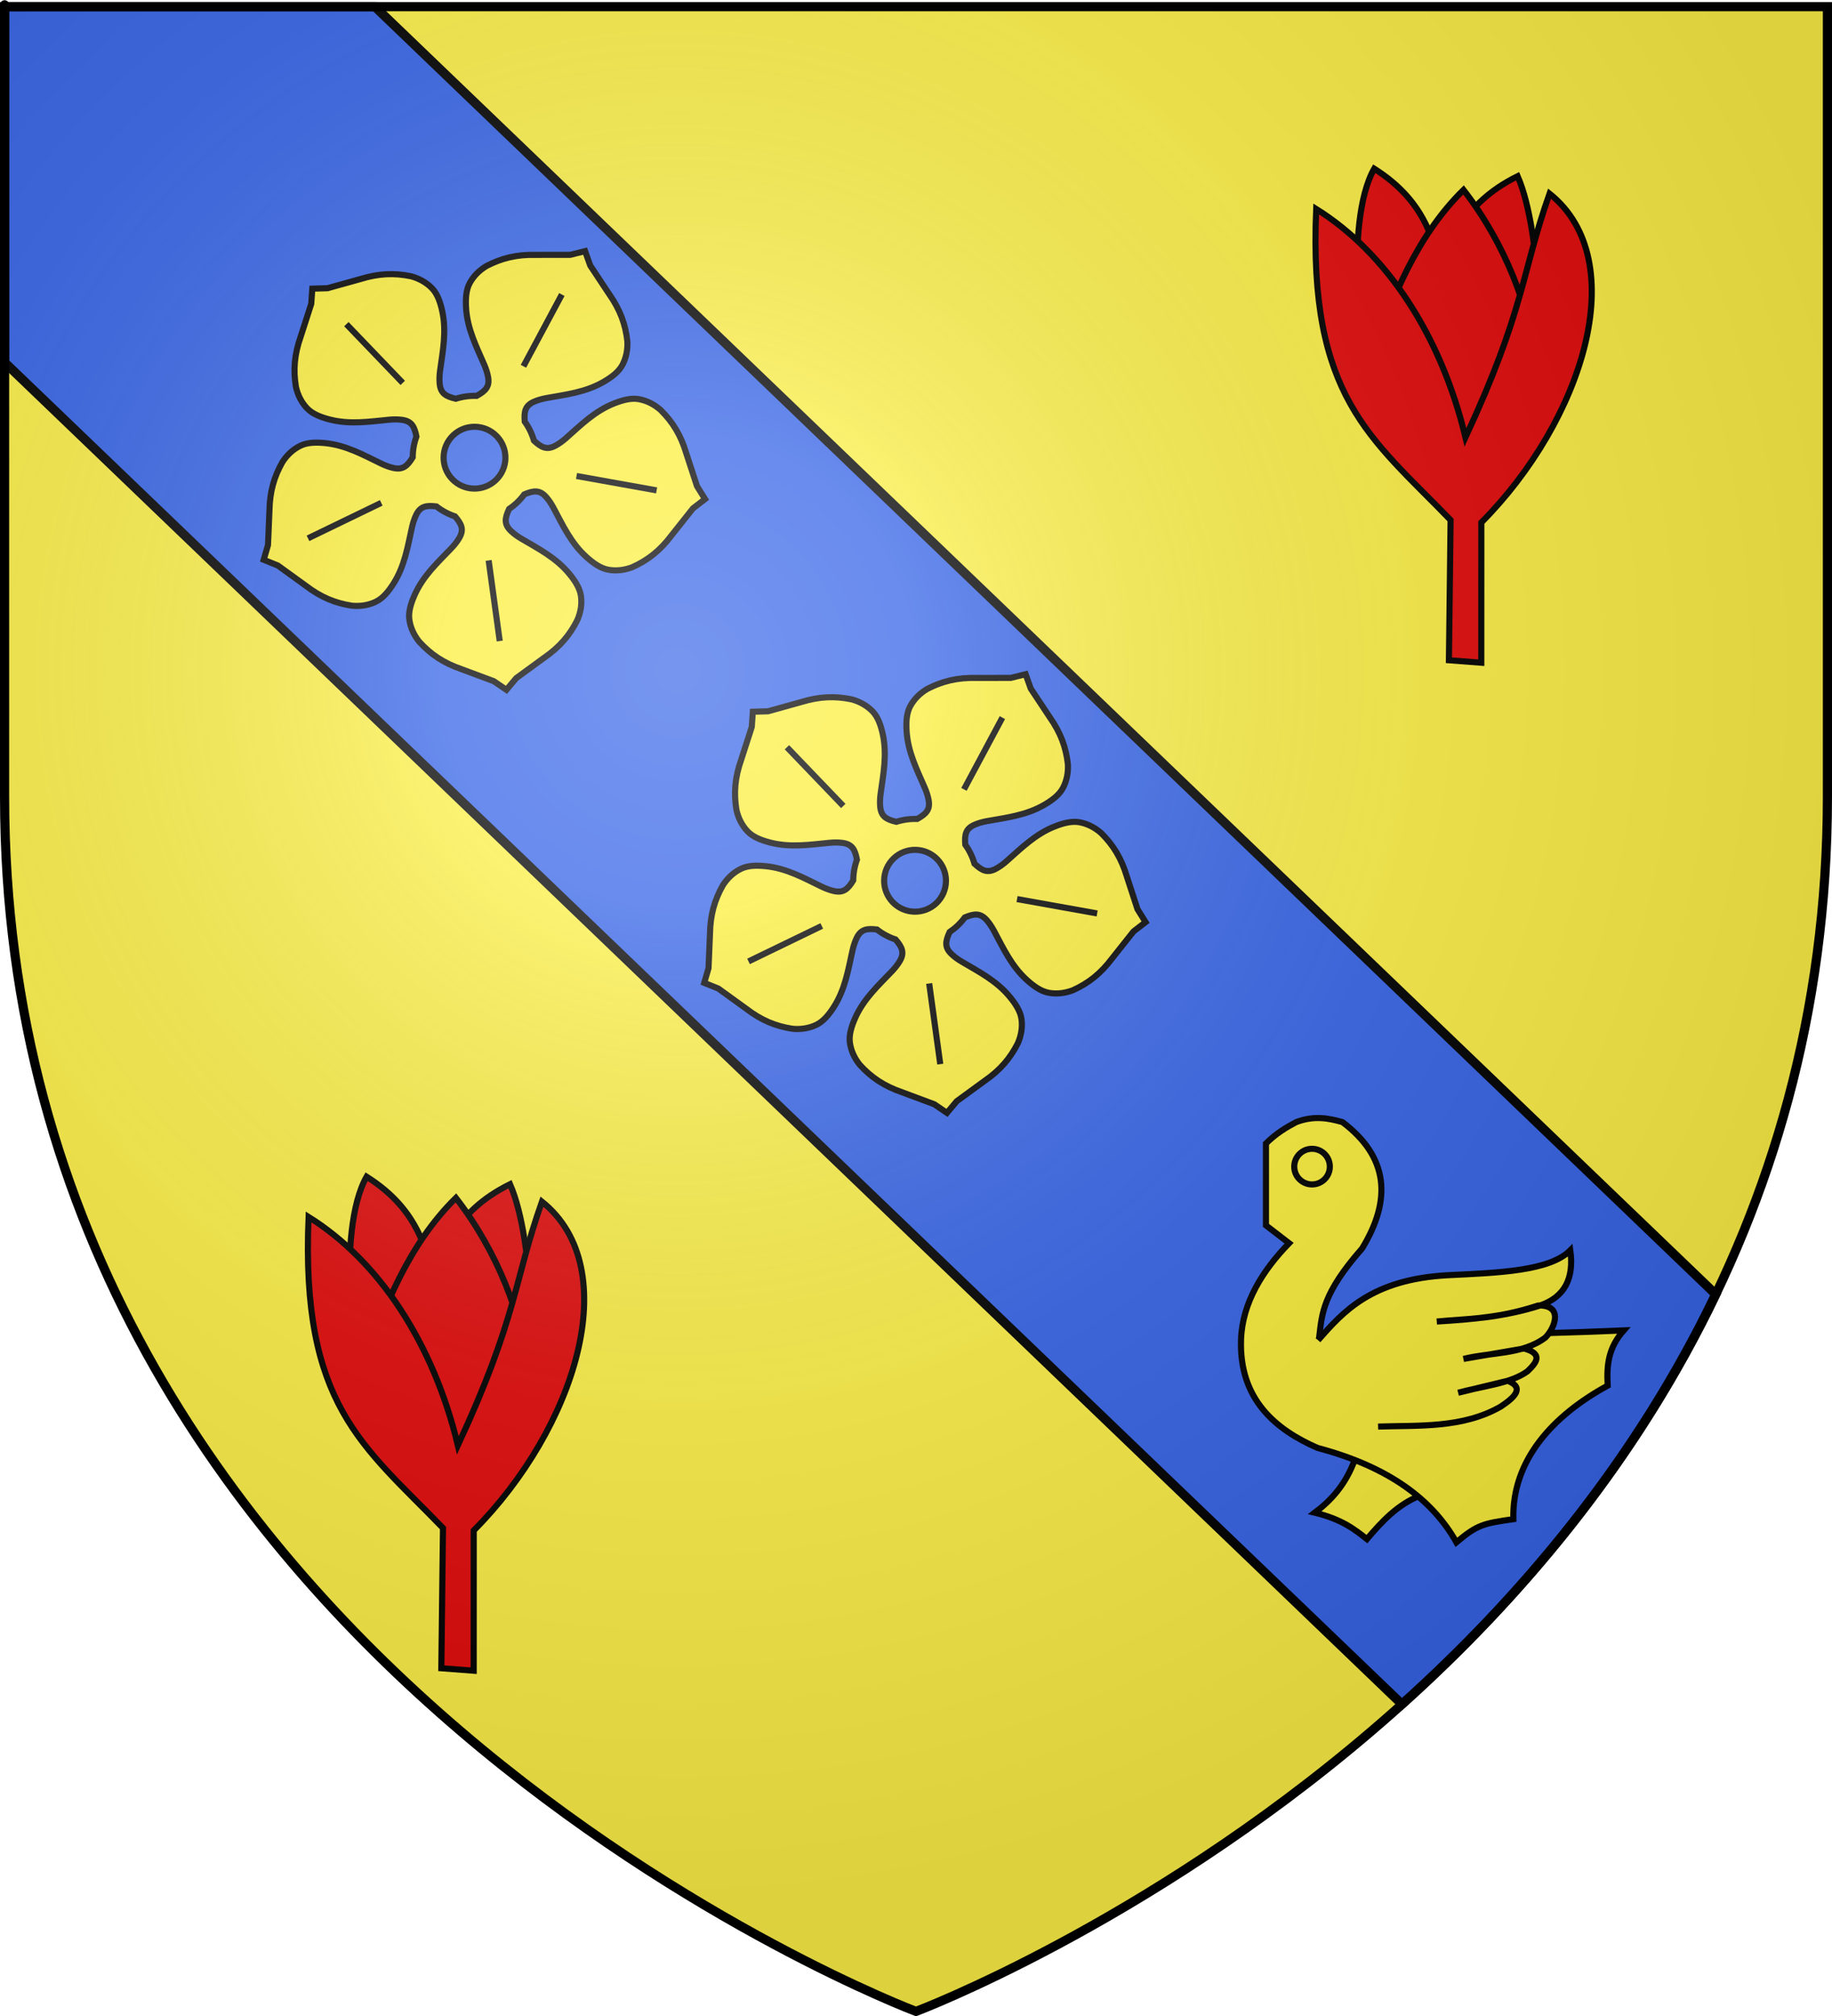 <?xml version="1.0" encoding="UTF-8" standalone="no"?>
<svg
   xmlns:dc="http://purl.org/dc/elements/1.1/"
   xmlns:cc="http://creativecommons.org/ns#"
   xmlns:rdf="http://www.w3.org/1999/02/22-rdf-syntax-ns#"
   xmlns:svg="http://www.w3.org/2000/svg"
   xmlns="http://www.w3.org/2000/svg"
   xmlns:xlink="http://www.w3.org/1999/xlink"
   xmlns:sodipodi="http://sodipodi.sourceforge.net/DTD/sodipodi-0.dtd"
   xmlns:inkscape="http://www.inkscape.org/namespaces/inkscape"
   height="660"
   width="600"
   version="1.0"
   id="svg2"
   sodipodi:version="0.32"
   inkscape:version="0.46"
   sodipodi:docname="blason_ville_fr_Boynes_(Loiret).svg"
   sodipodi:docbase="C:\Documents and Settings\Moi\Bureau\PROVISOIRE\HERALDIQUE\A insérer"
   inkscape:export-filename="/Users/olivier/Desktop/Blason Rouge/Blason_Vide_3D.png"
   inkscape:export-xdpi="144"
   inkscape:export-ydpi="144"
   inkscape:output_extension="org.inkscape.output.svg.inkscape">
  <sodipodi:namedview
     inkscape:window-height="975"
     inkscape:window-width="1280"
     inkscape:pageshadow="2"
     inkscape:pageopacity="0.0"
     guidetolerance="10.0"
     gridtolerance="10.0"
     objecttolerance="10"
     borderopacity="1.0"
     bordercolor="#666666"
     pagecolor="#ffffff"
     id="base"
     showgrid="false"
     height="660px"
     inkscape:zoom="1.1590904"
     inkscape:cx="300.00013"
     inkscape:cy="330.00014"
     inkscape:window-x="-4"
     inkscape:window-y="-4"
     inkscape:current-layer="layer4"
     showguides="true"
     inkscape:guide-bbox="true"
     inkscape:object-paths="false"
     inkscape:snap-bbox="false"
     inkscape:snap-nodes="true"
     inkscape:object-nodes="true"
     inkscape:bbox-nodes="true"
     inkscape:snap-global="true" />
  <desc
     id="desc4">Flag of Canton of Valais (Wallis)</desc>
  <defs
     id="defs6">
    <linearGradient
       id="linearGradient2893">
      <stop
         style="stop-color:white;stop-opacity:0.314;"
         offset="0"
         id="stop2895" />
      <stop
         id="stop2897"
         offset="0.19"
         style="stop-color:white;stop-opacity:0.251;" />
      <stop
         style="stop-color:#6b6b6b;stop-opacity:0.125;"
         offset="0.6"
         id="stop2901" />
      <stop
         style="stop-color:black;stop-opacity:0.125;"
         offset="1"
         id="stop2899" />
    </linearGradient>
    <radialGradient
       inkscape:collect="always"
       xlink:href="#linearGradient2893"
       id="radialGradient3163"
       gradientUnits="userSpaceOnUse"
       gradientTransform="matrix(1.353,0,0,1.349,-77.629,-85.747)"
       cx="221.445"
       cy="226.331"
       fx="221.445"
       fy="226.331"
       r="300" />
  </defs>
  <g
     inkscape:groupmode="layer"
     id="layer3"
     inkscape:label="Fond écu"
     style="display:inline">
    <path
       id="path2855"
       style="opacity:1;fill:#fcef3c;fill-opacity:0.941;fill-rule:evenodd;stroke:none;stroke-width:1px;stroke-linecap:butt;stroke-linejoin:miter;stroke-opacity:1"
       d="M 300,658.5 C 300,658.5 598.5,546.18 598.5,260.728 C 598.5,-24.723 598.5,2.176 598.5,2.176 L 1.5,2.176 L 1.5,260.728 C 1.5,546.18 300,658.5 300,658.5 z"
       sodipodi:nodetypes="cccccc" />
    <path
       style="opacity:1;fill:#2b5df2;fill-opacity:0.941;fill-rule:evenodd;stroke:#000000;stroke-width:3;stroke-linecap:butt;stroke-linejoin:miter;stroke-opacity:1;stroke-miterlimit:4;stroke-dasharray:none"
       d="M 1.5 2.188 L 1.5 118.625 L 459.156 557.938 C 497.772 523.232 535.5 478.88 561.938 423.75 L 122.781 2.188 L 1.5 2.188 z "
       id="path18284" />
  </g>
  <g
     inkscape:groupmode="layer"
     id="layer4"
     inkscape:label="Meubles"
     style="display:inline">
    <rect
       style="opacity:1;fill:#000000;fill-opacity:1;stroke:#313131;stroke-width:3;stroke-miterlimit:4;stroke-dasharray:none;stroke-opacity:1"
       id="rect18271"
       width="0"
       height="0"
       x="598.5"
       y="2.176" />
    <g
       style="display:inline"
       id="g18968"
       transform="matrix(0.999,5.2335956e-2,-5.2335956e-2,0.999,7.784,-24.579)">
      <path
         sodipodi:nodetypes="ccccc"
         id="path18959"
         d="M 447.278,119.331 C 445.405,121.488 436.403,75.102 445.688,56.532 C 463.88,66.778 466.506,80.138 471.126,93.098 L 470.861,119.331 L 447.278,119.331 z"
         style="opacity:1;fill:#e20909;fill-opacity:1;stroke:#000000;stroke-width:2;stroke-miterlimit:4;stroke-dasharray:none;stroke-opacity:1" />
      <path
         style="opacity:1;fill:#e20909;fill-opacity:1;stroke:#000000;stroke-width:2;stroke-miterlimit:4;stroke-dasharray:none;stroke-opacity:1"
         d="M 501.81,116.281 C 503.683,118.438 501.994,75.102 492.709,56.532 C 474.517,66.778 471.891,80.138 467.271,93.098 L 467.536,119.331 L 501.81,116.281 z"
         id="path18961"
         sodipodi:nodetypes="ccccc" />
      <path
         sodipodi:nodetypes="ccccc"
         id="path18954"
         d="M 475.247,61.938 C 460.322,78.181 453.39,99.941 448.716,116.281 L 475.247,154.281 L 501.81,116.281 C 498.581,99.299 490.089,79.131 475.247,61.938 z"
         style="opacity:1;fill:#e20909;fill-opacity:1;stroke:#000000;stroke-width:2;stroke-miterlimit:4;stroke-dasharray:none;stroke-opacity:1" />
      <path
         sodipodi:nodetypes="cccccccc"
         id="path18963"
         d="M 503.438,61.688 C 495.542,88.411 497.415,99.775 480.125,142.781 C 470.452,110.101 451.375,83.951 427.406,70.688 C 428.016,132.305 449.168,144.429 476.675,170.053 L 478.531,215.906 L 489.156,216.156 L 486.768,170.333 C 518.148,135.302 532.044,82.205 503.438,61.688 z"
         style="opacity:1;fill:#e20909;fill-opacity:1;stroke:#000000;stroke-width:2;stroke-miterlimit:4;stroke-dasharray:none;stroke-opacity:1" />
    </g>
    <use
       transform="translate(-291.081,-215.968)"
       id="use7625"
       x="0"
       y="0"
       width="744.094"
       height="1052.362"
       xlink:href="#g7489" />
    <use
       transform="translate(-391.795,-518.825)"
       id="use7636"
       x="0"
       y="0"
       width="744.094"
       height="1052.362"
       xlink:href="#g7489" />
    <use
       transform="translate(-917.509,-484.539)"
       id="use7638"
       x="0"
       y="0"
       width="744.094"
       height="1052.362"
       xlink:href="#g7489" />
    <use
       transform="translate(-600.366,-470.254)"
       id="use7640"
       x="0"
       y="0"
       width="744.094"
       height="1052.362"
       xlink:href="#g7489" />
    <g
       id="g19192"
       transform="translate(12.673,9.576)">
      <path
         id="path7547"
         d="M 233.89,223.429 L 233.54,228.412 L 230.089,239.099 C 227.99,245.045 227.631,250.104 228.516,255.544 C 229.139,258.341 230.39,260.737 232.184,262.614 C 233.977,264.491 236.675,265.502 239.475,266.238 C 246.158,267.996 252.678,266.937 259.039,266.334 C 260.483,266.197 261.898,266.194 263.232,266.37 C 266.436,266.792 267.355,268.568 267.988,271.854 C 267.195,274.042 266.786,276.339 266.771,278.642 C 265.037,281.5 263.551,282.844 260.401,282.126 C 259.089,281.827 257.765,281.333 256.458,280.703 C 250.703,277.926 244.961,274.67 238.084,273.995 C 235.203,273.712 232.323,273.721 229.989,274.858 C 227.654,275.994 225.651,277.806 224.094,280.213 C 221.374,285.006 219.949,289.873 219.851,296.178 L 219.373,307.401 L 217.971,312.19 L 222.596,314.064 L 231.7,320.649 C 236.706,324.483 241.402,326.384 246.849,327.224 C 249.703,327.495 252.366,327.046 254.705,325.92 C 257.044,324.794 258.845,322.543 260.41,320.108 C 264.147,314.295 265.15,307.765 266.542,301.529 C 266.858,300.113 267.292,298.771 267.872,297.556 C 269.261,294.643 271.231,294.314 274.543,294.725 C 276.405,296.184 278.466,297.267 280.627,297.982 C 282.812,300.518 283.641,302.34 281.984,305.116 C 281.294,306.271 280.417,307.38 279.413,308.428 C 274.994,313.043 270.119,317.498 267.351,323.83 C 266.192,326.483 265.316,329.225 265.675,331.796 C 266.034,334.368 267.134,336.833 268.941,339.057 C 272.659,343.125 276.849,345.985 282.815,348.027 L 293.338,351.949 L 297.469,354.763 L 300.674,350.939 L 309.75,344.317 C 314.943,340.74 318.207,336.863 320.688,331.942 C 321.829,329.312 322.225,326.638 321.877,324.065 C 321.529,321.492 319.945,319.091 318.112,316.849 C 313.739,311.499 307.842,308.522 302.342,305.272 C 301.092,304.534 299.943,303.709 298.967,302.783 C 296.623,300.558 296.927,298.578 298.347,295.548 C 299.287,294.912 300.191,294.189 301.038,293.377 C 301.884,292.564 302.643,291.69 303.317,290.776 C 306.402,289.482 308.394,289.259 310.52,291.692 C 311.406,292.705 312.183,293.887 312.87,295.165 C 315.893,300.794 318.627,306.807 323.793,311.396 C 325.959,313.318 328.293,314.999 330.849,315.452 C 333.406,315.905 336.094,315.617 338.769,314.586 C 343.786,312.307 347.794,309.204 351.579,304.161 L 358.566,295.364 L 362.519,292.317 L 359.876,288.075 L 356.386,277.4 C 354.59,271.356 351.904,267.053 347.991,263.172 C 345.842,261.275 343.423,260.076 340.869,259.612 C 338.315,259.148 335.539,259.912 332.841,260.962 C 326.401,263.468 321.751,268.158 316.96,272.385 C 315.871,273.345 314.727,274.176 313.545,274.818 C 310.704,276.36 308.917,275.458 306.473,273.171 C 305.846,270.982 304.848,268.879 303.467,266.959 C 303.191,263.633 303.6,261.678 306.568,260.409 C 307.805,259.88 309.164,259.5 310.592,259.242 C 316.879,258.106 323.445,257.371 329.405,253.875 C 331.903,252.41 334.225,250.703 335.446,248.412 C 336.666,246.121 337.224,243.477 337.069,240.615 C 336.452,235.139 334.744,230.369 331.118,225.21 L 324.911,215.845 L 323.227,211.147 L 318.385,212.352 L 307.151,212.372 C 300.847,212.212 295.926,213.438 291.026,215.96 C 288.558,217.417 286.665,219.345 285.435,221.631 C 284.204,223.917 284.078,226.794 284.243,229.685 C 284.636,236.583 287.655,242.454 290.194,248.316 C 290.771,249.648 291.21,250.992 291.455,252.315 C 292.044,255.491 290.64,256.921 287.715,258.537 C 285.413,258.458 283.101,258.773 280.883,259.475 C 277.625,258.709 275.888,257.718 275.597,254.5 C 275.476,253.159 275.536,251.746 275.732,250.309 C 276.595,243.978 277.918,237.506 276.435,230.757 C 275.814,227.929 274.914,225.193 273.112,223.324 C 271.31,221.455 268.967,220.108 266.197,219.37 C 260.798,218.264 255.729,218.416 249.702,220.271 L 238.883,223.283 L 233.89,223.429 z M 280.002,271.464 C 284.034,267.594 290.448,267.725 294.318,271.757 C 298.189,275.788 298.058,282.202 294.026,286.072 C 289.994,289.943 283.58,289.812 279.71,285.78 C 275.839,281.748 275.97,275.335 280.002,271.464 z"
         style="fill:#fcef3c;fill-opacity:1;fill-rule:evenodd;stroke:#000000;stroke-width:2;stroke-linecap:butt;stroke-linejoin:miter;stroke-miterlimit:4;stroke-dasharray:none;stroke-opacity:1" />
      <path
         d="M 263.51,254.284 C 245.052,235.057 245.052,235.057 245.052,235.057"
         style="fill:#fcef3c;fill-opacity:1;fill-rule:evenodd;stroke:#000000;stroke-width:2;stroke-linecap:butt;stroke-linejoin:miter;stroke-miterlimit:4;stroke-dasharray:none;stroke-opacity:1"
         id="path11048" />
      <path
         id="path11052"
         style="fill:#fcef3c;fill-opacity:1;fill-rule:evenodd;stroke:#000000;stroke-width:2;stroke-linecap:butt;stroke-linejoin:miter;stroke-miterlimit:4;stroke-dasharray:none;stroke-opacity:1"
         d="M 256.469,293.555 C 232.478,305.168 232.478,305.168 232.478,305.168" />
      <path
         d="M 291.642,312.391 C 295.273,338.795 295.273,338.795 295.273,338.795"
         style="fill:#fcef3c;fill-opacity:1;fill-rule:evenodd;stroke:#000000;stroke-width:2;stroke-linecap:butt;stroke-linejoin:miter;stroke-miterlimit:4;stroke-dasharray:none;stroke-opacity:1"
         id="path11054" />
      <path
         id="path11058"
         style="fill:#fcef3c;fill-opacity:1;fill-rule:evenodd;stroke:#000000;stroke-width:2;stroke-linecap:butt;stroke-linejoin:miter;stroke-miterlimit:4;stroke-dasharray:none;stroke-opacity:1"
         d="M 320.42,284.765 C 346.654,289.471 346.654,289.471 346.654,289.471" />
      <path
         d="M 303.036,248.852 C 315.618,225.356 315.618,225.356 315.618,225.356"
         style="fill:#fcef3c;fill-opacity:1;fill-rule:evenodd;stroke:#000000;stroke-width:2;stroke-linecap:butt;stroke-linejoin:miter;stroke-miterlimit:4;stroke-dasharray:none;stroke-opacity:1"
         id="path11062" />
    </g>
    <g
       transform="translate(-131.606,-128.929)"
       id="g19204">
      <path
         style="fill:#fcef3c;fill-opacity:1;fill-rule:evenodd;stroke:#000000;stroke-width:2;stroke-linecap:butt;stroke-linejoin:miter;stroke-miterlimit:4;stroke-dasharray:none;stroke-opacity:1"
         d="M 233.89,223.429 L 233.54,228.412 L 230.089,239.099 C 227.99,245.045 227.631,250.104 228.516,255.544 C 229.139,258.341 230.39,260.737 232.184,262.614 C 233.977,264.491 236.675,265.502 239.475,266.238 C 246.158,267.996 252.678,266.937 259.039,266.334 C 260.483,266.197 261.898,266.194 263.232,266.37 C 266.436,266.792 267.355,268.568 267.988,271.854 C 267.195,274.042 266.786,276.339 266.771,278.642 C 265.037,281.5 263.551,282.844 260.401,282.126 C 259.089,281.827 257.765,281.333 256.458,280.703 C 250.703,277.926 244.961,274.67 238.084,273.995 C 235.203,273.712 232.323,273.721 229.989,274.858 C 227.654,275.994 225.651,277.806 224.094,280.213 C 221.374,285.006 219.949,289.873 219.851,296.178 L 219.373,307.401 L 217.971,312.19 L 222.596,314.064 L 231.7,320.649 C 236.706,324.483 241.402,326.384 246.849,327.224 C 249.703,327.495 252.366,327.046 254.705,325.92 C 257.044,324.794 258.845,322.543 260.41,320.108 C 264.147,314.295 265.15,307.765 266.542,301.529 C 266.858,300.113 267.292,298.771 267.872,297.556 C 269.261,294.643 271.231,294.314 274.543,294.725 C 276.405,296.184 278.466,297.267 280.627,297.982 C 282.812,300.518 283.641,302.34 281.984,305.116 C 281.294,306.271 280.417,307.38 279.413,308.428 C 274.994,313.043 270.119,317.498 267.351,323.83 C 266.192,326.483 265.316,329.225 265.675,331.796 C 266.034,334.368 267.134,336.833 268.941,339.057 C 272.659,343.125 276.849,345.985 282.815,348.027 L 293.338,351.949 L 297.469,354.763 L 300.674,350.939 L 309.75,344.317 C 314.943,340.74 318.207,336.863 320.688,331.942 C 321.829,329.312 322.225,326.638 321.877,324.065 C 321.529,321.492 319.945,319.091 318.112,316.849 C 313.739,311.499 307.842,308.522 302.342,305.272 C 301.092,304.534 299.943,303.709 298.967,302.783 C 296.623,300.558 296.927,298.578 298.347,295.548 C 299.287,294.912 300.191,294.189 301.038,293.377 C 301.884,292.564 302.643,291.69 303.317,290.776 C 306.402,289.482 308.394,289.259 310.52,291.692 C 311.406,292.705 312.183,293.887 312.87,295.165 C 315.893,300.794 318.627,306.807 323.793,311.396 C 325.959,313.318 328.293,314.999 330.849,315.452 C 333.406,315.905 336.094,315.617 338.769,314.586 C 343.786,312.307 347.794,309.204 351.579,304.161 L 358.566,295.364 L 362.519,292.317 L 359.876,288.075 L 356.386,277.4 C 354.59,271.356 351.904,267.053 347.991,263.172 C 345.842,261.275 343.423,260.076 340.869,259.612 C 338.315,259.148 335.539,259.912 332.841,260.962 C 326.401,263.468 321.751,268.158 316.96,272.385 C 315.871,273.345 314.727,274.176 313.545,274.818 C 310.704,276.36 308.917,275.458 306.473,273.171 C 305.846,270.982 304.848,268.879 303.467,266.959 C 303.191,263.633 303.6,261.678 306.568,260.409 C 307.805,259.88 309.164,259.5 310.592,259.242 C 316.879,258.106 323.445,257.371 329.405,253.875 C 331.903,252.41 334.225,250.703 335.446,248.412 C 336.666,246.121 337.224,243.477 337.069,240.615 C 336.452,235.139 334.744,230.369 331.118,225.21 L 324.911,215.845 L 323.227,211.147 L 318.385,212.352 L 307.151,212.372 C 300.847,212.212 295.926,213.438 291.026,215.96 C 288.558,217.417 286.665,219.345 285.435,221.631 C 284.204,223.917 284.078,226.794 284.243,229.685 C 284.636,236.583 287.655,242.454 290.194,248.316 C 290.771,249.648 291.21,250.992 291.455,252.315 C 292.044,255.491 290.64,256.921 287.715,258.537 C 285.413,258.458 283.101,258.773 280.883,259.475 C 277.625,258.709 275.888,257.718 275.597,254.5 C 275.476,253.159 275.536,251.746 275.732,250.309 C 276.595,243.978 277.918,237.506 276.435,230.757 C 275.814,227.929 274.914,225.193 273.112,223.324 C 271.31,221.455 268.967,220.108 266.197,219.37 C 260.798,218.264 255.729,218.416 249.702,220.271 L 238.883,223.283 L 233.89,223.429 z M 280.002,271.464 C 284.034,267.594 290.448,267.725 294.318,271.757 C 298.189,275.788 298.058,282.202 294.026,286.072 C 289.994,289.943 283.58,289.812 279.71,285.78 C 275.839,281.748 275.97,275.335 280.002,271.464 z"
         id="path19206" />
      <path
         id="path19208"
         style="fill:#fcef3c;fill-opacity:1;fill-rule:evenodd;stroke:#000000;stroke-width:2;stroke-linecap:butt;stroke-linejoin:miter;stroke-miterlimit:4;stroke-dasharray:none;stroke-opacity:1"
         d="M 263.51,254.284 C 245.052,235.057 245.052,235.057 245.052,235.057" />
      <path
         d="M 256.469,293.555 C 232.478,305.168 232.478,305.168 232.478,305.168"
         style="fill:#fcef3c;fill-opacity:1;fill-rule:evenodd;stroke:#000000;stroke-width:2;stroke-linecap:butt;stroke-linejoin:miter;stroke-miterlimit:4;stroke-dasharray:none;stroke-opacity:1"
         id="path19210" />
      <path
         id="path19212"
         style="fill:#fcef3c;fill-opacity:1;fill-rule:evenodd;stroke:#000000;stroke-width:2;stroke-linecap:butt;stroke-linejoin:miter;stroke-miterlimit:4;stroke-dasharray:none;stroke-opacity:1"
         d="M 291.642,312.391 C 295.273,338.795 295.273,338.795 295.273,338.795" />
      <path
         d="M 320.42,284.765 C 346.654,289.471 346.654,289.471 346.654,289.471"
         style="fill:#fcef3c;fill-opacity:1;fill-rule:evenodd;stroke:#000000;stroke-width:2;stroke-linecap:butt;stroke-linejoin:miter;stroke-miterlimit:4;stroke-dasharray:none;stroke-opacity:1"
         id="path19214" />
      <path
         id="path19216"
         style="fill:#fcef3c;fill-opacity:1;fill-rule:evenodd;stroke:#000000;stroke-width:2;stroke-linecap:butt;stroke-linejoin:miter;stroke-miterlimit:4;stroke-dasharray:none;stroke-opacity:1"
         d="M 303.036,248.852 C 315.618,225.356 315.618,225.356 315.618,225.356" />
    </g>
    <use
       x="0"
       y="0"
       xlink:href="#g18968"
       id="use19218"
       transform="translate(-330,330)"
       width="600"
       height="660" />
    <g
       id="g19728">
      <path
         d="M 443.69,477.928 C 440.684,486.066 435.965,491.207 430.605,495.226 C 439.348,497.347 443.568,500.598 447.682,503.875 C 452.597,498.081 457.737,492.566 464.981,489.682 L 465.202,478.149 L 443.69,477.928 z"
         style="fill:#fcef3c;fill-opacity:1;fill-rule:evenodd;stroke:#000000;stroke-width:2;stroke-linecap:butt;stroke-linejoin:miter;stroke-miterlimit:4;stroke-dasharray:none;stroke-opacity:1"
         id="path4610" />
      <path
         d="M 414.615,374.353 C 417.918,371.081 421.222,369.091 424.525,367.358 C 430.304,365.176 435.068,366.038 439.68,367.358 C 454.743,378.729 455.891,392.71 446.092,408.743 C 433.147,423.44 432.984,430.148 432.102,437.305 C 463.561,437.311 495.71,437.087 531.777,435.556 C 526.854,441.158 526.139,446.533 526.531,453.626 C 508.416,463.513 495.154,478.157 495.638,497.343 C 485.824,498.751 483.868,499.133 476.985,504.921 C 469.143,490.966 454.894,480.216 431.519,474.027 C 417.914,468.082 405.746,458.207 406.455,438.471 C 406.888,426.411 413.61,415.818 422.193,406.995 L 414.615,401.166 L 414.615,374.353 z"
         style="fill:#fcef3c;fill-opacity:1;fill-rule:evenodd;stroke:#000000;stroke-width:2;stroke-linecap:butt;stroke-linejoin:miter;stroke-miterlimit:4;stroke-dasharray:none;stroke-opacity:1"
         id="path1946" />
      <path
         d="M 435.536,381.93 C 435.539,385.151 432.928,387.764 429.707,387.764 C 426.486,387.764 423.876,385.151 423.878,381.93 C 423.876,378.709 426.486,376.096 429.707,376.096 C 432.928,376.096 435.539,378.709 435.536,381.93 z"
         style="fill:#fcef3c;fill-opacity:1;fill-rule:nonzero;stroke:#000000;stroke-width:2;stroke-linecap:butt;stroke-linejoin:miter;marker:none;marker-start:none;marker-mid:none;marker-end:none;stroke-miterlimit:4;stroke-dasharray:none;stroke-dashoffset:0;stroke-opacity:1;visibility:visible;display:inline;overflow:visible"
         id="path1948" />
      <path
         d="M 431.676,438.761 C 439.826,429.54 449.068,418.862 474.071,417.487 C 490.586,416.687 507.543,416.159 514.29,409.326 C 515.552,418.345 512.579,424.585 504.381,427.396 C 493.296,430.985 481.95,431.966 470.573,432.642 C 480.838,431.645 489.676,431.974 503.798,427.396 C 512.012,427.162 509.433,434.527 506.13,437.888 C 498.496,443.61 488.285,442.631 479.317,444.883 L 499.135,441.468 C 505.589,443.25 503.166,446.16 500.272,448.934 C 494.666,453.015 485.354,453.785 477.568,455.958 L 493.778,452.045 C 499.587,454.324 495.818,457.626 491.529,460.481 C 479.029,467.663 464.574,466.588 451.338,467.033"
         style="fill:#fcef3c;fill-opacity:1;fill-rule:evenodd;stroke:#000000;stroke-width:2;stroke-linecap:butt;stroke-linejoin:miter;stroke-miterlimit:4;stroke-dasharray:none;stroke-opacity:1"
         id="path19687" />
    </g>
  </g>
  <g
     inkscape:groupmode="layer"
     id="layer2"
     inkscape:label="Reflet final"
     style="display:inline"
     sodipodi:insensitive="true">
    <path
       sodipodi:nodetypes="cccccc"
       d="M 300,658.5 C 300,658.5 598.5,546.18 598.5,260.728 C 598.5,-24.723 598.5,2.176 598.5,2.176 L 1.5,2.176 L 1.5,260.728 C 1.5,546.18 300,658.5 300,658.5 z"
       style="opacity:1;fill:url(#radialGradient3163);fill-opacity:1;fill-rule:evenodd;stroke:none;stroke-width:1px;stroke-linecap:butt;stroke-linejoin:miter;stroke-opacity:1"
       id="path2875"
       inkscape:export-xdpi="144"
       inkscape:export-ydpi="144" />
  </g>
  <g
     inkscape:groupmode="layer"
     id="layer1"
     inkscape:label="Contour final"
     style="display:inline"
     sodipodi:insensitive="true">
    <path
       sodipodi:nodetypes="cccccc"
       d="M 300,658.5 C 300,658.5 1.5,546.18 1.5,260.728 C 1.5,-24.723 1.5,2.176 1.5,2.176 L 598.5,2.176 L 598.5,260.728 C 598.5,546.18 300,658.5 300,658.5 z"
       style="opacity:1;fill:none;fill-opacity:1;fill-rule:evenodd;stroke:#000000;stroke-width:3;stroke-linecap:butt;stroke-linejoin:miter;stroke-miterlimit:4;stroke-dasharray:none;stroke-opacity:1"
       id="path1411"
       inkscape:export-xdpi="144"
       inkscape:export-ydpi="144" />
  </g>
</svg>
